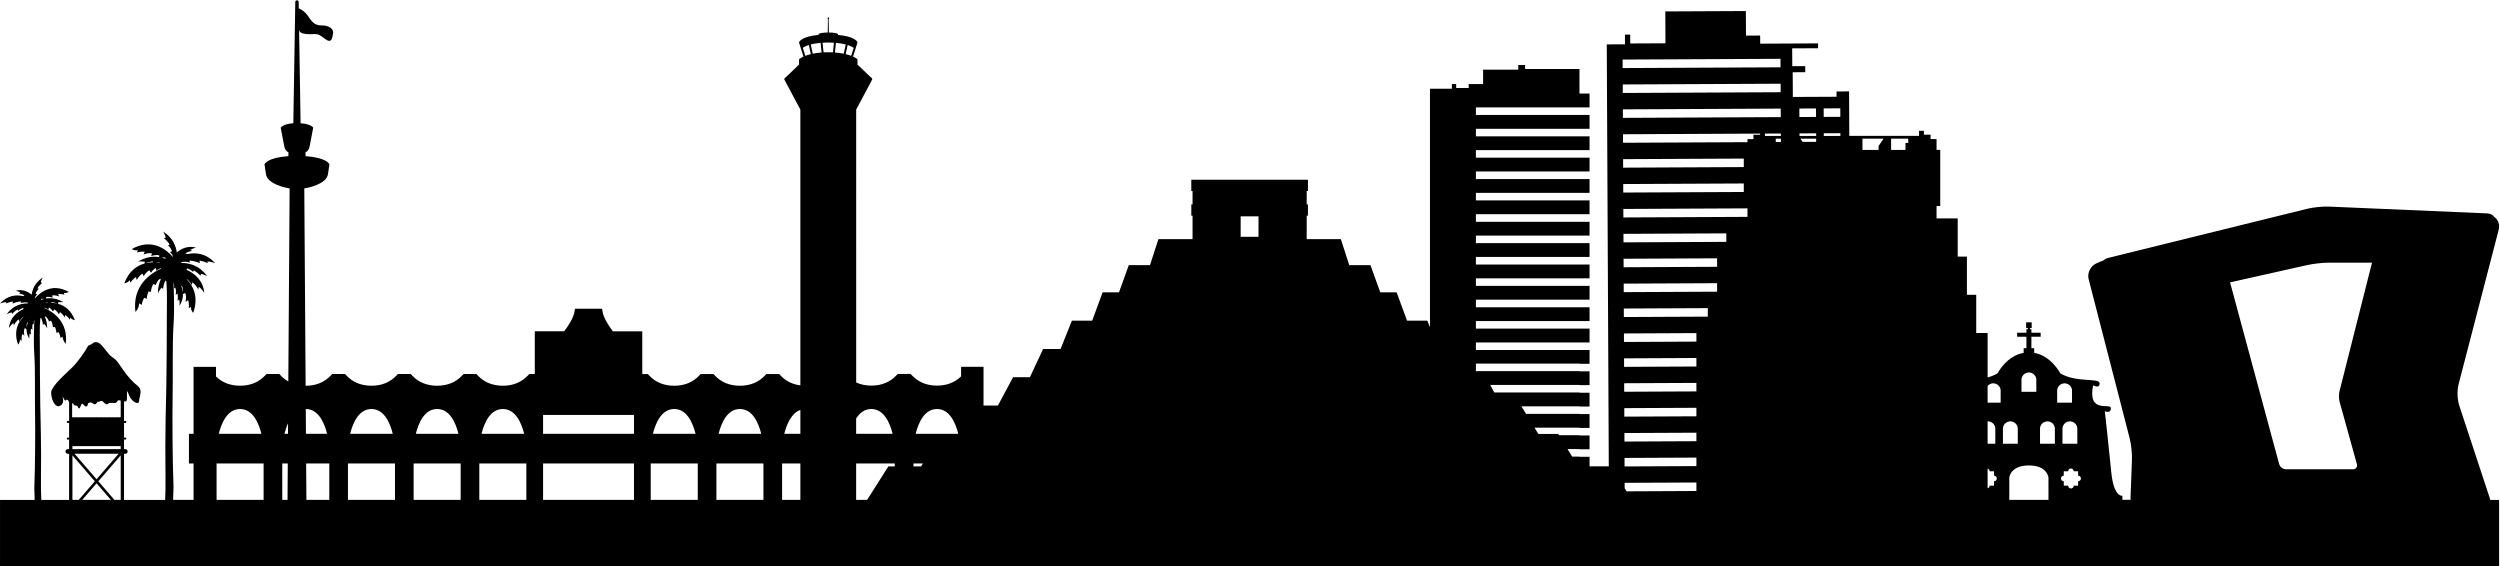<?xml version="1.0" encoding="UTF-8"?>
<!DOCTYPE svg PUBLIC '-//W3C//DTD SVG 1.0//EN'
          'http://www.w3.org/TR/2001/REC-SVG-20010904/DTD/svg10.dtd'>
<svg height="467" preserveAspectRatio="xMidYMid meet" version="1.0" viewBox="169.9 116.7 2060.9 466.6" width="2061" xmlns="http://www.w3.org/2000/svg" xmlns:xlink="http://www.w3.org/1999/xlink" zoomAndPan="magnify"
><g
  ><g id="change1_1"
    ><path d="M2222.73,528.59c-0.07-0.34-0.11-0.68-0.23-1.03l-25.36-76.94c-1.53-4.66-1.78-12.33-0.55-17.08l33.14-127.65 c1.08-4.16-0.5-8.5-3.55-10.42c-1.18-1.76-3.21-2.93-5.78-3.04l-130.73-5.62c-4.9-0.21-12.78,0.58-17.54,1.75l-164.47,40.61 c-1.49,0.36-2.79,1.1-3.79,2.07c-2.08,0.71-4.03,1.5-5.57,2.28l-0.9,0.45c-4.37,2.21-6.95,7.89-5.73,12.62l33.83,131.21 c1.23,4.74,2.07,12.62,1.9,17.51l-1.19,31.77c-0.02,0.5,0.03,0.99,0.09,1.47h-6.81v-3.36c0,0-7.12,1.61-9.18-19.75 c-2.07-21.36-5.29-49.95-5.29-49.95s5,2.33,5-2.49c0-4.82-19.47,5.14-14.65-18.87c0,0,5.35,3.22,5.35-1.61 c0-4.82-19.13-0.23-32.45-8.27c0,0-7.19-14.35-21.48-16.87v-3.85h-2.29v-9.42h7.64v-3.33h-7.64v-2.86h-1.19v-0.94h1.42v-4.78 h-4.56v4.78h1.42v0.94h-1.19v2.86h-7.63v3.33h7.63v9.42h-2.29v3.85c-14.29,2.53-21.48,16.87-21.48,16.87 c-2.58,1.56-5.38,2.63-8.22,3.4v-36.65h-9.39v-31.48h-7.68v-31.47h-7.59v-31.48h-17.44v-10.24h3.04v-46.27h-3.04v-8.91h-4.93 v-3.61h-5.51v-3.22h-3.98v4.17h-57.51l-0.18-36.63l-10.35,0.05l0.02,4.35l-36.04,0.17l-0.1-20.36l10.35-0.05l-0.02-5.01 l-10.69,0.05l-0.07-14.68l21.36-0.1l-0.02-4.01l-47.71,0.23l-0.03-6.69l-11.69,0.06l-0.1-20.26l-66.4,0.32l0.13,26.27l-29.03,0.14 l-0.04-7.33l-4.34,0.02l0.04,8.01l-15.02,0.07l1.66,347.84h-15.86v-7.86h-8.31v-0.18h-6.04l-3.79-6.22h9.83v0.18h8.31v-11.4h-8.31 v-0.18h-16.79l-0.64-1.04h-16.46l-3.17-5.17h37.05v0.18h8.31v-11.38h-8.31v-0.18h-44.03l-3.81-6.22h47.84v0.16h8.31v-11.39h-8.31 v-0.18h-70.2l-3.32-6.22h73.53v0.18h8.31v-11.4h-8.31v-0.16h-85.38v-6.22h85.38v0.16h8.31v-11.38h-93.69v-6.22h93.69v-11.4h-93.69 v-6.22h93.69v-11.38h-93.69v-6.23h93.69v-11.39h-93.69v-6.22h93.69v-11.4h-93.69v-6.22h93.69v-11.39h-93.69v-6.22h93.69v-11.4 h-93.69v-6.22h93.69v-11.4h-93.69v-6.22h93.69v-11.38h-93.69v-6.22h93.69v-11.4h-93.69v-6.22h93.69v-11.38h-93.69v-6.22h93.69 v-11.4h-93.69v-6.22h93.69v-11.4h-8.31v-20.27h-44.81v-3.27h-5.63v3.85h-29v11.85h-11.85v3.25h-10.35v-3.25h-3.55v3.84h-18.06 v196.62l-2.17-5.42h-16.71l-8.61-23.36h-13.48l-8.08-22.39h-17.47l-6.96-21.48h-28.14v-19.3h1.03v-9.31h-1.03v-11.02h1.03v-9.32 h-96.15v9.32h1.03v11.02h-1.03v9.31h1.03v19.3h-28.14l-6.96,21.48h-17.47l-8.08,22.39h-13.48l-8.61,23.36h-16.71l-9.37,23.36 h-14.39l-10.87,23.28h-13.89l-12.49,23.36h-11.86v-31.97h-18.48v7.9c-5.17,5.06-11.84,7.62-19.85,7.62 c-8.5,0-15.48-2.88-20.75-8.56l-1.01-1.09h-10.61l-1.01,1.09c-5.28,5.68-12.27,8.56-20.76,8.56c-4.63,0-8.79-0.88-12.49-2.58 V206.85l13.17-24.72c0.01-0.02,0.02-0.05,0.02-0.07c0.01-0.02,0.02-0.05,0.03-0.07c0.02-0.08,0.04-0.16,0.04-0.24v-0.04 c0-0.09-0.02-0.18-0.06-0.27c-0.01-0.02-0.02-0.04-0.03-0.06c-0.01-0.02-0.02-0.06-0.04-0.09c-0.07-0.1-0.56-0.79-1.81-1.75 l-10.24-9.78v-4.02c0-0.25-0.11-0.48-0.3-0.63c-0.11-0.09-1.15-0.94-3.37-1.94l3.63-11.41c0.06-0.2,0.05-0.4-0.03-0.58 c-0.24-0.54-2.51-4.67-16-5.87v-0.3c0-0.32-0.18-0.61-0.47-0.75c-0.2-0.09-2.06-0.91-7.04-0.96L853,132.14h0.21 c0.13,0,0.24-0.11,0.24-0.25c0-0.13-0.11-0.24-0.24-0.24H853l-0.01-0.9c-0.01-0.15-0.12-0.26-0.27-0.27 c-0.15,0-0.27,0.12-0.27,0.27l-0.02,0.9h-0.28c-0.13,0-0.24,0.11-0.24,0.24c0,0.14,0.11,0.25,0.24,0.25h0.27l-0.18,11.16 c-5.02,0.05-6.9,0.87-7.1,0.96c-0.29,0.14-0.47,0.43-0.47,0.75v0.3c-13.49,1.2-15.76,5.33-16,5.87c-0.08,0.18-0.09,0.39-0.03,0.58 l3.63,11.41c-2.22,1-3.26,1.85-3.37,1.94c-0.19,0.16-0.29,0.39-0.29,0.63v4.02l-10.24,9.78c-1.25,0.96-1.74,1.65-1.81,1.75 c-0.02,0.03-0.03,0.07-0.04,0.09c-0.02,0.02-0.02,0.05-0.03,0.06c-0.03,0.09-0.06,0.18-0.06,0.27v0.04c0,0.08,0.02,0.16,0.04,0.24 c0.01,0.03,0.02,0.05,0.02,0.07c0.01,0.02,0.02,0.04,0.02,0.07l13.18,24.72V434.2c-6.56-0.83-12.09-3.58-16.45-8.26l-1.01-1.09 h-10.61l-1.01,1.09c-5.27,5.68-12.26,8.56-20.76,8.56c-8.5,0-15.48-2.88-20.75-8.56l-1.01-1.09h-10.61l-1.01,1.09 c-5.27,5.68-12.26,8.56-20.76,8.56c-8.5,0-15.49-2.88-20.76-8.56l-1.01-1.09h-4.57v-35.23h-24.21c-2.95-3.77-7.5-10.6-8.45-15.8 l-0.51-2.81h-22.27l-0.51,2.8c-0.95,5.21-5.5,12.03-8.45,15.8h-24.21v35.23h-4.57l-1.01,1.09c-5.27,5.68-12.26,8.56-20.76,8.56 c-8.51,0-15.49-2.88-20.76-8.56l-1.01-1.09h-10.61l-1.01,1.09c-5.27,5.68-12.25,8.56-20.75,8.56c-8.5,0-15.49-2.88-20.76-8.56 l-1.01-1.09h-10.61l-1.01,1.09c-5.28,5.68-12.27,8.56-20.76,8.56c-8.5,0-15.48-2.88-20.75-8.56l-1.01-1.09h-10.61l-1.01,1.09 c-5.28,5.68-12.27,8.56-20.76,8.56c-0.04,0-0.09-0.01-0.13-0.01l-1.1-162.64c2.58-0.41,18.33-3.32,19.52-11.81 c0.95-6.75,1.16-7.93,1.2-8.08c0-0.01,0-0.01,0-0.01c-0.18-0.43-2.69-5.55-19.71-6.69v-3.39c0,0,2.49-0.14,3.47-5.05 c0.98-4.91,2.87-15.09,2.87-15.09s-1.84-3.03-10.41-3.61l-1.23-77.29c0.04,4.81,10.02,3.79,13.04,3.79c3.02,0,3.83,0.6,8.75,4.23 c4.94,3.62,5.64-0.7,6.24-4.93c0.6-4.23-4.43-6.44-9.06-6.44c-4.62,0-7.45-1.32-10.96-6.85c-3.53-5.53-8.29-7.24-8.29-7.24 l-0.08-5.36c0,0-0.12-1.28-1.39-1.28c-1.26,0-1.38,1.28-1.38,1.28l-1.61,100.09c-8.57,0.58-10.4,3.61-10.4,3.61 s1.88,10.18,2.86,15.09c0.99,4.9,3.48,5.05,3.48,5.05v3.39c-17.17,1.14-19.56,6.34-19.71,6.7c0,0.01,0,0.01,0,0.01 c0.05,0.22,0.28,1.56,1.2,8.07c1.21,8.59,17.22,11.46,19.51,11.82v0.05l-1.08,159.05c-2.34-1.32-4.47-2.99-6.38-5.03l-1.01-1.09 h-10.61l-1.01,1.09c-5.27,5.68-12.25,8.56-20.75,8.56c-8.01,0-14.68-2.56-19.85-7.62v-7.9h-18.49v55.14h-3.82v24.45h3.82v30.03 h-16.85c-0.03-5.75,0.58-7.74,0.18-16.03c-0.6-12.52-0.94-53.36-0.6-68.8c0.34-15.44-0.3-44.99,0.74-59.15 c1.04-14.15,0-34.58,0-34.58s0-0.25,0.01-0.65c0.83,2.16,0.4,4.8,0.4,4.8l0.87-0.63c1.35,2.01,0.5,6.12,0.5,6.12 c0.67-0.32,1.3-1.27,1.3-1.27c1,1.91,0.21,6.15,0.21,6.15l1.19-1.18c0.87,1.34,0.42,5.22,0.42,5.22c2.2-3.26,2.95-6.56,2.89-9.62 l1.76-0.95c1.49,2.55,0.35,7.39,0.35,7.39l2.08-1.45c1.06,2.02,0.62,6.66,0.62,6.66l1.87-1.19c-0.46,2.81,1.74,5.01,1.74,5.01 c4.76-13.33-0.09-22.49-5.69-28.16c2.55,1.43,4.55,5.29,4.55,5.29c0.41-0.86,0.27-2.31,0.27-2.31c2.53,1.09,5.16,5.93,5.16,5.93 l0.23-2.13c1.95,0.63,4.62,4.84,4.62,4.84c-0.94-10.74-8.64-16.28-14.64-19l0.39-1.11c2.8,0.67,5.23,2.99,5.23,2.99l0.1-1.36 c2.62,0.79,5.86,4.42,5.86,4.42l0.33-1.59c2.47,0.46,5.13,1.98,5.13,1.98c-6.73-9.46-15.68-11-21.1-10.92l-0.44-0.6 c3.69-1.16,7.64,0.3,7.64,0.3l-0.89-1.59c3.25-0.35,8.76,2.01,8.76,2.01l-0.38-2.01c2.77,0.1,6.88,2.01,6.88,2.01l-0.29-1.43 c2.68,0.1,6.37,1.43,6.37,1.43c-7.66-8.42-16.36-8.97-23.17-7.39c-0.54-0.38-1.31-0.6-1.31-0.6c1.44-1.5,5.57-2.07,5.57-2.07 l-1.45-0.73c0.97-1.21,4.66-1.98,4.66-1.98c-6.88-1.92-12.31,0.89-15.92,3.98c-0.66-5.31-3.24-12.2-11.29-17.29 c0,0,1.66,2.57,2.25,5.01l-1.57,0.42c0,0,3.81,3.03,4.74,5.6l-1.36,0.17c0,0,2.45,2.3,3.27,5.06l-1.61,0.67 c0,0,1.57,1.44,2.46,3.54c-0.1,0.12-0.19,0.23-0.28,0.34c-4.97-5.69-16.92-15.75-33.68-6.37c0,0,2.45,1.74,5.04,0.85l-0.83,1.97 c0,0,4.33-1.17,6.42-0.48l-1.04,2.21c0,0,4.41-1.85,7.07-0.85l-0.73,2.14c0,0,4.44-1.58,6.73-0.55l-0.15,1.35 c-4.77-0.75-10.76-0.26-17.21,3.68c0,0,3.04-0.35,5.49,0.2l-0.29,1.44c-6.36,1.77-12.92,6.22-16.68,16.31c0,0,2.99-0.26,4.4-2.61 l0.64,2.04c0,0,2.55-3.69,4.59-4.52l0.64,2.36c0,0,2.17-4.27,4.84-5.22l0.83,2.1c0,0,2.36-4.08,4.78-4.78l1.34,1.97 c0,0,1.72-3.31,4.01-3.88l0.38,2.23c0,0,1.28-1.34,3.66-2.23c0.04,0.15,0.1,0.31,0.16,0.46c-8.37,3.73-23.8,13.68-21.13,35.6 c0,0,2.74-2.2,3.18-7.05l2.06,1.38c0,0,0.29-3.48,2.1-5.92l1.92,0.88c0,0,0.26-3.24,1.52-5.98l2.1,0.14c0,0-0.16-2.47,1.77-6.44 l2.11,0.91c0,0,0.77-3.04,3.46-5.19l0.75,0.42c-1.46,3.11-2.42,6.92-2.37,11.53c0,0,1.25-2.79,2.98-4.62l1.2,1.09 c0,0,0.47-4.84,2.12-7.03l0.58,0.69c0.84,7.74,0.43,23.3,0.43,29.71c0,7.72-0.13,45.94-0.39,55.46 c-0.26,9.52-1.16,45.25-0.72,72.01c0.16,9.95,0,17.5-0.27,23.06h-33.9v-38.03h1.09c1.05,0,1.91-0.85,1.91-1.91 s-0.85-1.91-1.91-1.91h-1.09v-7.91h1.09c0.45,0,0.82-0.37,0.82-0.82c0-0.45-0.37-0.82-0.82-0.82h-1.09v-12.09h1.09 c0.45,0,0.82-0.37,0.82-0.82c0-0.45-0.37-0.82-0.82-0.82h-1.09V447.4c0.25,0.04,0.5,0.07,0.72,0.07c0.52,0,0.91-0.14,1.2-0.42 c0.52-0.52,0.53-2.3,0.49-4.95c-0.02-1.18-0.04-2.76,0.1-3.25c0.04,0.05,0.09,0.13,0.16,0.24c0.7,1.2,0.97,1.92,1.22,2.62 c0.31,0.86,0.61,1.67,1.6,3.2c1.29,2,3.88,3.82,5.44,3.82c0.47,0,0.84-0.15,1.1-0.44c0.27-0.31,0.41-0.76,0.41-1.34 c0-0.88,0.25-1.95,0.52-3.08c0.7-2.95,1.57-6.63-1.71-9.23c-4.47-3.54-8.29-7.78-12.39-13.75c-0.52-0.76-0.99-1.45-1.42-2.08 c-3.03-4.46-4.05-5.96-7.21-7.9c-1.63-1-3.53-3.42-5.36-5.75c-2.18-2.77-4.24-5.39-6.09-6.17c-0.04-0.02-0.97-0.47-2.11-0.47 c-1,0-1.84,0.34-2.5,1c-0.69,0.69-1.39,0.95-2.05,1.2c-0.97,0.36-1.89,0.7-2.57,2.22c-1.07,2.41-7.4,11.58-11.92,16.09 c-0.83,0.83-1.94,1.87-3.22,3.09c-5.77,5.43-14.49,13.65-14.49,17.92c0,5.14,2.61,11.35,5.84,11.35c0.23,0,0.46-0.03,0.68-0.09 c1.25-0.34,2.17-1.03,2.74-2.06c0.72-1.31,0.82-3.18,0.26-5c-0.09-0.29-0.14-0.5-0.17-0.65c0.31,0.35,0.85,1.13,1.48,2.31 c0.19,0.35,0.49,0.81,0.91,0.81c0.41,0,0.66-0.4,0.84-0.87c0.14,0.25,0.38,0.31,0.69,0.31h0.05c0.29,0,0.58,0,0.84,0.79 c0.14,0.42,0.36,0.71,0.62,0.92v15.63h-1.09c-0.45,0-0.82,0.37-0.82,0.82c0,0.45,0.37,0.82,0.82,0.82h1.09v12.09h-1.09 c-0.45,0-0.82,0.37-0.82,0.82c0,0.45,0.37,0.82,0.82,0.82h1.09v7.91h-1.09c-1.05,0-1.91,0.85-1.91,1.91s0.85,1.91,1.91,1.91h1.09 v38.03h-22.92c-0.25-4.67-0.41-11.15-0.27-19.93c0.36-22.08-0.39-51.54-0.6-59.4c-0.21-7.85-0.32-39.37-0.32-45.74 c0-5.29-0.35-18.12,0.35-24.51l0.48-0.57c1.36,1.8,1.75,5.8,1.75,5.8l0.99-0.9c1.42,1.51,2.45,3.81,2.45,3.81 c0.05-3.81-0.75-6.94-1.95-9.51l0.62-0.35c2.22,1.78,2.85,4.28,2.85,4.28l1.74-0.75c1.59,3.27,1.46,5.31,1.46,5.31l1.73-0.11 c1.04,2.26,1.26,4.94,1.26,4.94l1.58-0.73c1.49,2.02,1.73,4.88,1.73,4.88l1.7-1.14c0.36,4,2.62,5.82,2.62,5.82 c2.2-18.08-10.52-26.28-17.43-29.36c0.05-0.13,0.09-0.25,0.13-0.38c1.96,0.73,3.02,1.84,3.02,1.84l0.32-1.84 c1.89,0.47,3.31,3.2,3.31,3.2l1.1-1.62c2,0.58,3.94,3.94,3.94,3.94l0.68-1.73c2.21,0.79,3.99,4.31,3.99,4.31l0.53-1.94 c1.68,0.68,3.78,3.73,3.78,3.73l0.53-1.68c1.16,1.94,3.63,2.15,3.63,2.15c-3.1-8.32-8.52-11.99-13.76-13.45l-0.24-1.19 c2.03-0.45,4.53-0.16,4.53-0.16c-5.32-3.26-10.26-3.65-14.2-3.04l-0.12-1.11c1.9-0.85,5.55,0.45,5.55,0.45l-0.6-1.76 c2.19-0.83,5.83,0.7,5.83,0.7l-0.86-1.82c1.72-0.57,5.3,0.39,5.3,0.39l-0.69-1.62c2.14,0.73,4.16-0.7,4.16-0.7 c-13.83-7.73-23.68,0.57-27.78,5.26c-0.07-0.09-0.15-0.18-0.23-0.28c0.73-1.73,2.03-2.92,2.03-2.92l-1.33-0.55 c0.68-2.27,2.7-4.17,2.7-4.17l-1.12-0.14c0.77-2.12,3.91-4.62,3.91-4.62l-1.29-0.34c0.49-2.02,1.86-4.14,1.86-4.14 c-6.64,4.2-8.77,9.88-9.31,14.26c-2.98-2.55-7.46-4.87-13.13-3.28c0,0,3.04,0.63,3.84,1.63l-1.19,0.6c0,0,3.4,0.47,4.59,1.71 c0,0-0.64,0.18-1.08,0.49c-5.62-1.3-12.79-0.85-19.11,6.09c0,0,3.05-1.1,5.25-1.18l-0.24,1.18c0,0,3.39-1.58,5.67-1.66l-0.32,1.66 c0,0,4.55-1.94,7.23-1.66l-0.74,1.31c0,0,3.26-1.2,6.31-0.24l-0.36,0.5c-4.47-0.06-11.85,1.21-17.4,9.01c0,0,2.19-1.25,4.23-1.63 l0.27,1.31c0,0,2.67-3,4.83-3.65l0.08,1.13c0,0,2.01-1.91,4.31-2.46l0.32,0.91c-4.94,2.24-11.3,6.81-12.07,15.67 c0,0,2.2-3.47,3.81-3.99l0.19,1.75c0,0,2.16-3.99,4.25-4.89c0,0-0.11,1.19,0.22,1.9c0,0,1.64-3.18,3.75-4.36 c-4.62,4.67-8.62,12.23-4.69,23.22c0,0,1.82-1.82,1.44-4.14l1.54,0.98c0,0-0.37-3.83,0.51-5.49l1.72,1.19c0,0-0.94-3.99,0.29-6.09 l1.45,0.79c-0.05,2.52,0.57,5.25,2.39,7.94c0,0-0.37-3.2,0.35-4.3l0.98,0.97c0,0-0.65-3.49,0.18-5.07c0,0,0.52,0.78,1.07,1.05 c0,0-0.71-3.39,0.41-5.04l0.72,0.52c0,0-0.35-2.18,0.33-3.96c0.01,0.33,0.01,0.54,0.01,0.54s-0.86,16.85,0,28.52 c0.86,11.67,0.33,36.05,0.61,48.79c0.28,12.74,0,46.42-0.49,56.75c-0.35,7.25,0.24,8.66,0.14,14.13h-28.53v54.65h236.62h16.3 h1807.22v-54.65H2222.73z M2072.08,334.99c4.78-1.08,12.69-1.95,17.59-1.95h35.62l-26.81,106.07c-0.6,2.38-0.55,6.25,0.1,8.61 l14.24,51.36c0.66,2.36-0.81,4.29-3.26,4.29h-55.2c-2.45,0-4.98-1.93-5.61-4.3l-40.48-149.78L2072.08,334.99z M319.85,352.15 c0.9,1.35,0.91,3.7,0.79,5.3c-0.2-1.86-0.66-3.61-1.25-5.17L319.85,352.15z M316.88,347.05c0.24,0.33,0.41,0.72,0.54,1.13 c-0.22-0.38-0.44-0.72-0.64-1.04L316.88,347.05z M295.95,332.72c-1.93,0.06-4,0.29-6.11,0.81c1.39-0.58,4.31-1.64,6.32-1.42 L295.95,332.72z M301.67,333.03c-0.97-0.13-2.07-0.24-3.25-0.29c1-0.15,2.16-0.22,3.27-0.03L301.67,333.03z M306.14,329.75 c-0.9-0.34-1.91-0.66-2.99-0.92c1.09-0.19,2.39-0.25,3.39,0.25L306.14,329.75z M217.28,366.79c-1.74-0.43-3.45-0.62-5.04-0.67 l-0.17-0.5C213.73,365.44,216.13,366.32,217.28,366.79z M210.2,366.14c-0.97,0.04-1.88,0.13-2.68,0.24l-0.02-0.26 C208.42,365.96,209.38,366.01,210.2,366.14z M206.3,362.91c-0.89,0.22-1.72,0.48-2.46,0.76l-0.33-0.55 C204.34,362.71,205.4,362.75,206.3,362.91z M191.87,386.52c-0.1-1.32-0.09-3.26,0.66-4.37l0.38,0.11 C192.42,383.54,192.04,384.98,191.87,386.52z M194.53,378.87c0.11-0.34,0.25-0.66,0.45-0.93l0.08,0.07 C194.89,378.27,194.72,378.56,194.53,378.87z M1654.08,230.82h12.98l0.01,2.61l-11.17,0.05L1654.08,230.82z M1607.41,254.24 l-99.46,0.48l-0.03-7.01l99.49-0.48V254.24z M1607.41,267.76v7.01l-99.36,0.47l-0.03-7.01L1607.41,267.76z M1610.44,288.27v7.01 l-102.3,0.49l-0.03-7.01L1610.44,288.27z M1593,308.88v7.01l-84.76,0.41l-0.03-7.01L1593,308.88z M1585.41,329.44v7.01 l-77.07,0.37l-0.03-7.01L1585.41,329.44z M1585.41,349.96v7.01l-76.97,0.37l-0.03-7.01L1585.41,349.96z M1577.73,370.52v7.01 l-69.2,0.33l-0.03-7.01L1577.73,370.52z M1568.35,391.11v7.01l-59.71,0.29l-0.03-7.01L1568.35,391.11z M1568.35,411.63v7.01 l-59.61,0.29l-0.03-7.01L1568.35,411.63z M1568.35,432.16v7.01l-59.52,0.28l-0.03-7.01L1568.35,432.16z M1568.35,452.68v7.01 l-59.42,0.28l-0.03-7.01L1568.35,452.68z M1568.35,473.21v7.01l-59.32,0.28l-0.03-7.01L1568.35,473.21z M1568.35,493.73v7.01 l-59.22,0.28l-0.03-7.01L1568.35,493.73z M1638,233.57l-4.24,0.02v-2.77h4.22L1638,233.57z M1615.37,227.59v3.61h-4.93v2.51 l-102.59,0.49l-0.03-7.01l113.06-0.54v0.95H1615.37z M1509.19,514.54l59.16-0.28v7.01l-57.54,0.28l-1.6-2.52L1509.19,514.54z M1808.4,502.84c0.97,0.27,1.69,1.13,1.69,2.18h3.6v3.61c1.28,0,2.32,1.03,2.32,2.32c0,1.27-1.03,2.31-2.32,2.31v3.6h-3.6 c0,1.06-0.72,1.92-1.69,2.19V502.84z M1814.75,482.31h-6.35v-18.47c0.09-0.01,0.15-0.04,0.24-0.05c5.77,0.52,6.11,5.56,6.11,5.56 V482.31z M1858.59,528.59h-32.3v-18.41c0,0,0.85-9.99,16.14-9.99c15.29,0,16.15,9.99,16.15,9.99V528.59z M1885.33,510.95 c0,1.27-1.03,2.31-2.31,2.31v3.6h-3.61c0,1.28-1.03,2.32-2.31,2.32c-1.28,0-2.31-1.03-2.31-2.32h-3.6v-3.6 c-1.28,0-2.31-1.03-2.31-2.31c0-1.28,1.03-2.32,2.31-2.32v-3.61h3.6c0-1.27,1.03-2.31,2.31-2.31c1.28,0,2.31,1.03,2.31,2.31h3.61 v3.61C1884.3,508.63,1885.33,509.67,1885.33,510.95z M1882.36,469.35v12.96h-12.23v-12.96c0,0,0.34-5.04,6.12-5.56 C1882.02,464.31,1882.36,469.35,1882.36,469.35z M1865.74,438c0,0,0.34-5.04,6.12-5.56c5.77,0.52,6.12,5.56,6.12,5.56v10.47 h-12.24V438z M1851.61,469.35c0,0,0.34-5.04,6.12-5.56c5.77,0.52,6.12,5.56,6.12,5.56v12.96h-12.24V469.35z M1836.33,429.04 c0,0,0.34-5.04,6.11-5.56c5.77,0.52,6.12,5.56,6.12,5.56v10.47h-12.23V429.04z M1821.04,469.35c0,0,0.34-5.04,6.11-5.56 c5.77,0.52,6.12,5.56,6.12,5.56v12.96h-12.23V469.35z M1813.03,432.43c5.77,0.52,6.12,5.56,6.12,5.56v10.47h-10.75v-13.82 C1809.29,433.59,1810.71,432.65,1813.03,432.43z M1728.85,230.82h14.13v3.5h-2.28v5.78h-11.85V230.82z M1705.24,230.82h17.42 l-4.14,6.06v3.22h-13.28V230.82z M1687.07,228.55h-13.72l-0.01-2.15l13.72-0.07L1687.07,228.55z M1686.97,205.81l0.03,7.01 l-13.71,0.07l-0.03-7.01L1686.97,205.81z M1667.05,228.55h-13.72l-0.01-2.06l13.71-0.07L1667.05,228.55z M1666.94,205.9l0.03,7.01 l-13.72,0.07l-0.03-7.01L1666.94,205.9z M1637.98,228.55h-13.12v-1.92l13.11-0.06L1637.98,228.55z M1637.9,213.05l-130.15,0.62 l-0.03-7.01l130.15-0.62L1637.9,213.05z M1637.8,192.53l-130.15,0.62l-0.03-7.01l130.15-0.62L1637.8,192.53z M1637.67,164.99 l0.03,7.01l-130.15,0.62l-0.03-7.01L1637.67,164.99z M1192.65,294.82h14.71v16.89h-14.71V294.82z M942.3,453.68 c10.43,0,15.33,11.43,17.58,20.44h-35.15C926.98,465.11,931.88,453.68,942.3,453.68z M930.7,498.56l-1.49,2.44h-6.29v-2.44H930.7z M907.54,501h-5.32l-17.5,27.59h-9.05v-30.03h31.87V501z M888.16,453.68c10.43,0,15.33,11.43,17.58,20.44h-30.07v-12.63 C878.53,457.01,882.53,453.68,888.16,453.68z M873.67,155.94l-2.09,6.59c-1.25-0.48-2.75-0.96-4.52-1.4l1.61-7.5 C871.46,154.53,873.01,155.48,873.67,155.94z M859,151.84c3.31,0.29,5.97,0.78,8.08,1.34l-1.63,7.59 c-2.09-0.43-4.5-0.78-7.27-0.99L859,151.84z M852.68,151.58c1.68,0,3.23,0.05,4.68,0.14l-0.81,7.96c-1.22-0.07-2.51-0.1-3.87-0.1 c-1.35,0-2.64,0.03-3.87,0.1l-0.81-7.96C849.45,151.63,851,151.58,852.68,151.58z M846.36,151.83l0.81,7.95 c-2.77,0.21-5.18,0.57-7.27,0.99l-1.63-7.61C840.39,152.61,843.05,152.12,846.36,151.83z M831.69,155.94 c0.66-0.47,2.2-1.42,5.01-2.32l1.61,7.52c-1.77,0.43-3.28,0.92-4.52,1.4L831.69,155.94z M829.7,454.43v19.69h-13.27 C818.34,466.46,822.19,457.08,829.7,454.43z M829.7,498.56v30.03h-15.07v-30.03H829.7z M779.86,453.68 c10.43,0,15.33,11.43,17.58,20.44h-35.15C764.53,465.11,769.43,453.68,779.86,453.68z M799.24,498.56v30.03h-38.76v-30.03H799.24z M725.71,453.68c10.43,0,15.33,11.43,17.58,20.44h-35.16C710.38,465.11,715.28,453.68,725.71,453.68z M745.1,498.56v30.03h-38.77 v-30.03H745.1z M617.59,458.55h74.94v15.56h-74.94V458.55z M692.53,498.56v30.03h-74.94v-30.03H692.53z M584.42,453.68 c10.43,0,15.33,11.43,17.58,20.44h-35.16C569.08,465.11,573.99,453.68,584.42,453.68z M603.8,498.56v30.03h-38.77v-30.03H603.8z M530.27,453.68c10.42,0,15.32,11.43,17.57,20.44h-35.15C514.94,465.11,519.84,453.68,530.27,453.68z M549.64,498.56v30.03h-38.76 v-30.03H549.64z M476.11,453.68c10.43,0,15.34,11.43,17.58,20.44h-35.15C460.79,465.11,465.69,453.68,476.11,453.68z M495.5,498.56v30.03h-38.76v-30.03H495.5z M439.55,474.12h-17.44l-0.14-20.44C432.4,453.68,437.31,465.11,439.55,474.12z M407.35,465.42l-0.06,8.7h-2.9C405.09,471.31,406.05,468.27,407.35,465.42z M367.83,453.68c10.42,0,15.32,11.43,17.57,20.44 h-35.15C352.49,465.11,357.4,453.68,367.83,453.68z M348.44,498.56h38.76v30.03h-38.76V498.56z M261.32,528.59H237.7l11.81-13.67 L261.32,528.59z M231.34,490.56h18.17h0h18.17l-18.17,21.03L231.34,490.56z M264.21,528.59l-13.25-15.33l18.46-21.36v36.69H264.21 z M229.61,448.83c0.34,0.18,0.63,0.44,0.85,0.87c0.55,1.11,1.38,1.15,2.05,1.18c0.68,0.03,1.21,0.06,1.58,1.06 c0.32,0.9,0.61,1.27,0.97,1.27c0.51,0,0.79-0.68,1.3-1.91c0.13-0.3,0.26-0.63,0.41-0.98c0.29-0.65,0.58-0.97,0.88-0.97 c0.42,0,0.97,0.58,1.5,1.14c0.15,0.16,0.3,0.31,0.45,0.47c0.42,0.42,0.87,0.65,1.29,0.65c0.78,0,1.35-0.77,1.35-1.84 c0-0.79,1.08-1.49,2.31-1.49c0.44,0,0.85,0.1,1.2,0.28c0.62,0.33,0.83,0.57,0.97,0.75c0.28,0.34,0.47,0.46,1.33,0.46 c0.9,0,1.46-0.84,1.9-1.52c0.16-0.25,0.47-0.7,0.58-0.7c0,0,0.03,0.01,0.07,0.05c0.15,0.15,0.32,0.22,0.53,0.22 c0.31,0,0.63-0.17,0.99-0.37c0.41-0.22,0.87-0.48,1.36-0.48c0.44,0,0.86,0.2,1.28,0.62c1.38,1.38,2.27,2.22,3.17,2.22 c0.42,0,0.82-0.19,1.22-0.59c0.53-0.53,0.87-0.62,1.42-0.62c0.25,0,0.55,0.02,0.92,0.05c0.6,0.05,1.34,0.1,2.37,0.1 c1.96,0,2.39-0.8,2.74-1.45c0.27-0.49,0.44-0.82,1.26-0.82c0.49,0,1.01,0.09,1.55,0.22v13.78c-0.11-0.06-0.23-0.09-0.36-0.09 c-0.21,0-0.4,0.08-0.55,0.21c-0.15-0.13-0.34-0.21-0.55-0.21c-0.21,0-0.4,0.08-0.55,0.21c-0.15-0.13-0.34-0.21-0.55-0.21 c-0.21,0-0.4,0.08-0.55,0.21c-0.14-0.13-0.33-0.21-0.55-0.21c-0.21,0-0.4,0.08-0.54,0.21c-0.15-0.13-0.34-0.21-0.55-0.21 c-0.21,0-0.4,0.08-0.55,0.21c-0.14-0.13-0.33-0.21-0.55-0.21c-0.21,0-0.4,0.08-0.54,0.21c-0.14-0.13-0.34-0.21-0.55-0.21 c-0.21,0-0.4,0.08-0.55,0.21c-0.14-0.13-0.34-0.21-0.55-0.21c-0.21,0-0.4,0.08-0.55,0.21c-0.14-0.13-0.34-0.21-0.55-0.21 s-0.4,0.08-0.55,0.21c-0.15-0.13-0.34-0.21-0.55-0.21c-0.21,0-0.4,0.08-0.55,0.21c-0.15-0.13-0.34-0.21-0.55-0.21 c-0.21,0-0.4,0.08-0.55,0.21c-0.15-0.13-0.34-0.21-0.55-0.21c-0.21,0-0.4,0.08-0.55,0.21c-0.14-0.13-0.33-0.21-0.55-0.21 c-0.21,0-0.4,0.08-0.54,0.21c-0.15-0.13-0.34-0.21-0.55-0.21c-0.21,0-0.4,0.08-0.55,0.21c-0.14-0.13-0.33-0.21-0.55-0.21 c-0.21,0-0.4,0.08-0.54,0.21c-0.15-0.13-0.34-0.21-0.55-0.21c-0.21,0-0.41,0.08-0.55,0.22c-0.15-0.13-0.34-0.22-0.55-0.22 c-0.21,0-0.41,0.08-0.55,0.22c-0.15-0.13-0.34-0.22-0.55-0.22c-0.16,0-0.32,0.05-0.44,0.13c-0.13-0.08-0.28-0.13-0.44-0.13 c-0.21,0-0.4,0.08-0.55,0.21c-0.15-0.13-0.34-0.21-0.55-0.21s-0.4,0.08-0.55,0.21c-0.15-0.13-0.33-0.21-0.55-0.21 c-0.21,0-0.4,0.08-0.55,0.21c-0.15-0.13-0.33-0.21-0.54-0.21c-0.21,0-0.4,0.08-0.55,0.21c-0.14-0.13-0.33-0.21-0.55-0.21 c-0.21,0-0.4,0.08-0.55,0.21c-0.14-0.13-0.33-0.21-0.55-0.21s-0.4,0.08-0.54,0.21c-0.15-0.13-0.34-0.21-0.55-0.21 c-0.21,0-0.4,0.08-0.55,0.21c-0.15-0.13-0.34-0.21-0.55-0.21c-0.21,0-0.4,0.08-0.55,0.21c-0.15-0.13-0.34-0.21-0.55-0.21 c-0.21,0-0.4,0.08-0.55,0.21c-0.15-0.13-0.34-0.21-0.55-0.21c-0.21,0-0.4,0.08-0.55,0.21c-0.15-0.13-0.34-0.21-0.55-0.21 c-0.21,0-0.4,0.08-0.55,0.21c-0.15-0.13-0.33-0.21-0.55-0.21c-0.21,0-0.4,0.08-0.55,0.21c-0.15-0.13-0.33-0.21-0.54-0.21 c-0.21,0-0.4,0.08-0.55,0.21c-0.15-0.13-0.33-0.21-0.55-0.21c-0.21,0-0.4,0.08-0.55,0.21c-0.14-0.13-0.33-0.21-0.55-0.21 s-0.4,0.08-0.54,0.21c-0.15-0.13-0.34-0.21-0.55-0.21c-0.21,0-0.4,0.08-0.55,0.21c-0.15-0.13-0.34-0.21-0.55-0.21 c-0.21,0-0.4,0.08-0.55,0.21c-0.15-0.13-0.34-0.21-0.55-0.21c-0.21,0-0.4,0.08-0.55,0.21c-0.15-0.13-0.34-0.21-0.55-0.21 c-0.13,0-0.25,0.03-0.36,0.09V448.83z M229.61,484.29h19.9h0h19.9v2.45h-19.9h0h-19.9V484.29z M229.61,491.9l18.46,21.36 l-13.25,15.33h-5.21V491.9z M402.59,528.59v-30.03h4.54l-0.2,30.03H402.59z M422.48,528.59l-0.2-30.03h19.08v30.03H422.48z"
    /></g
  ></g
></svg
>
